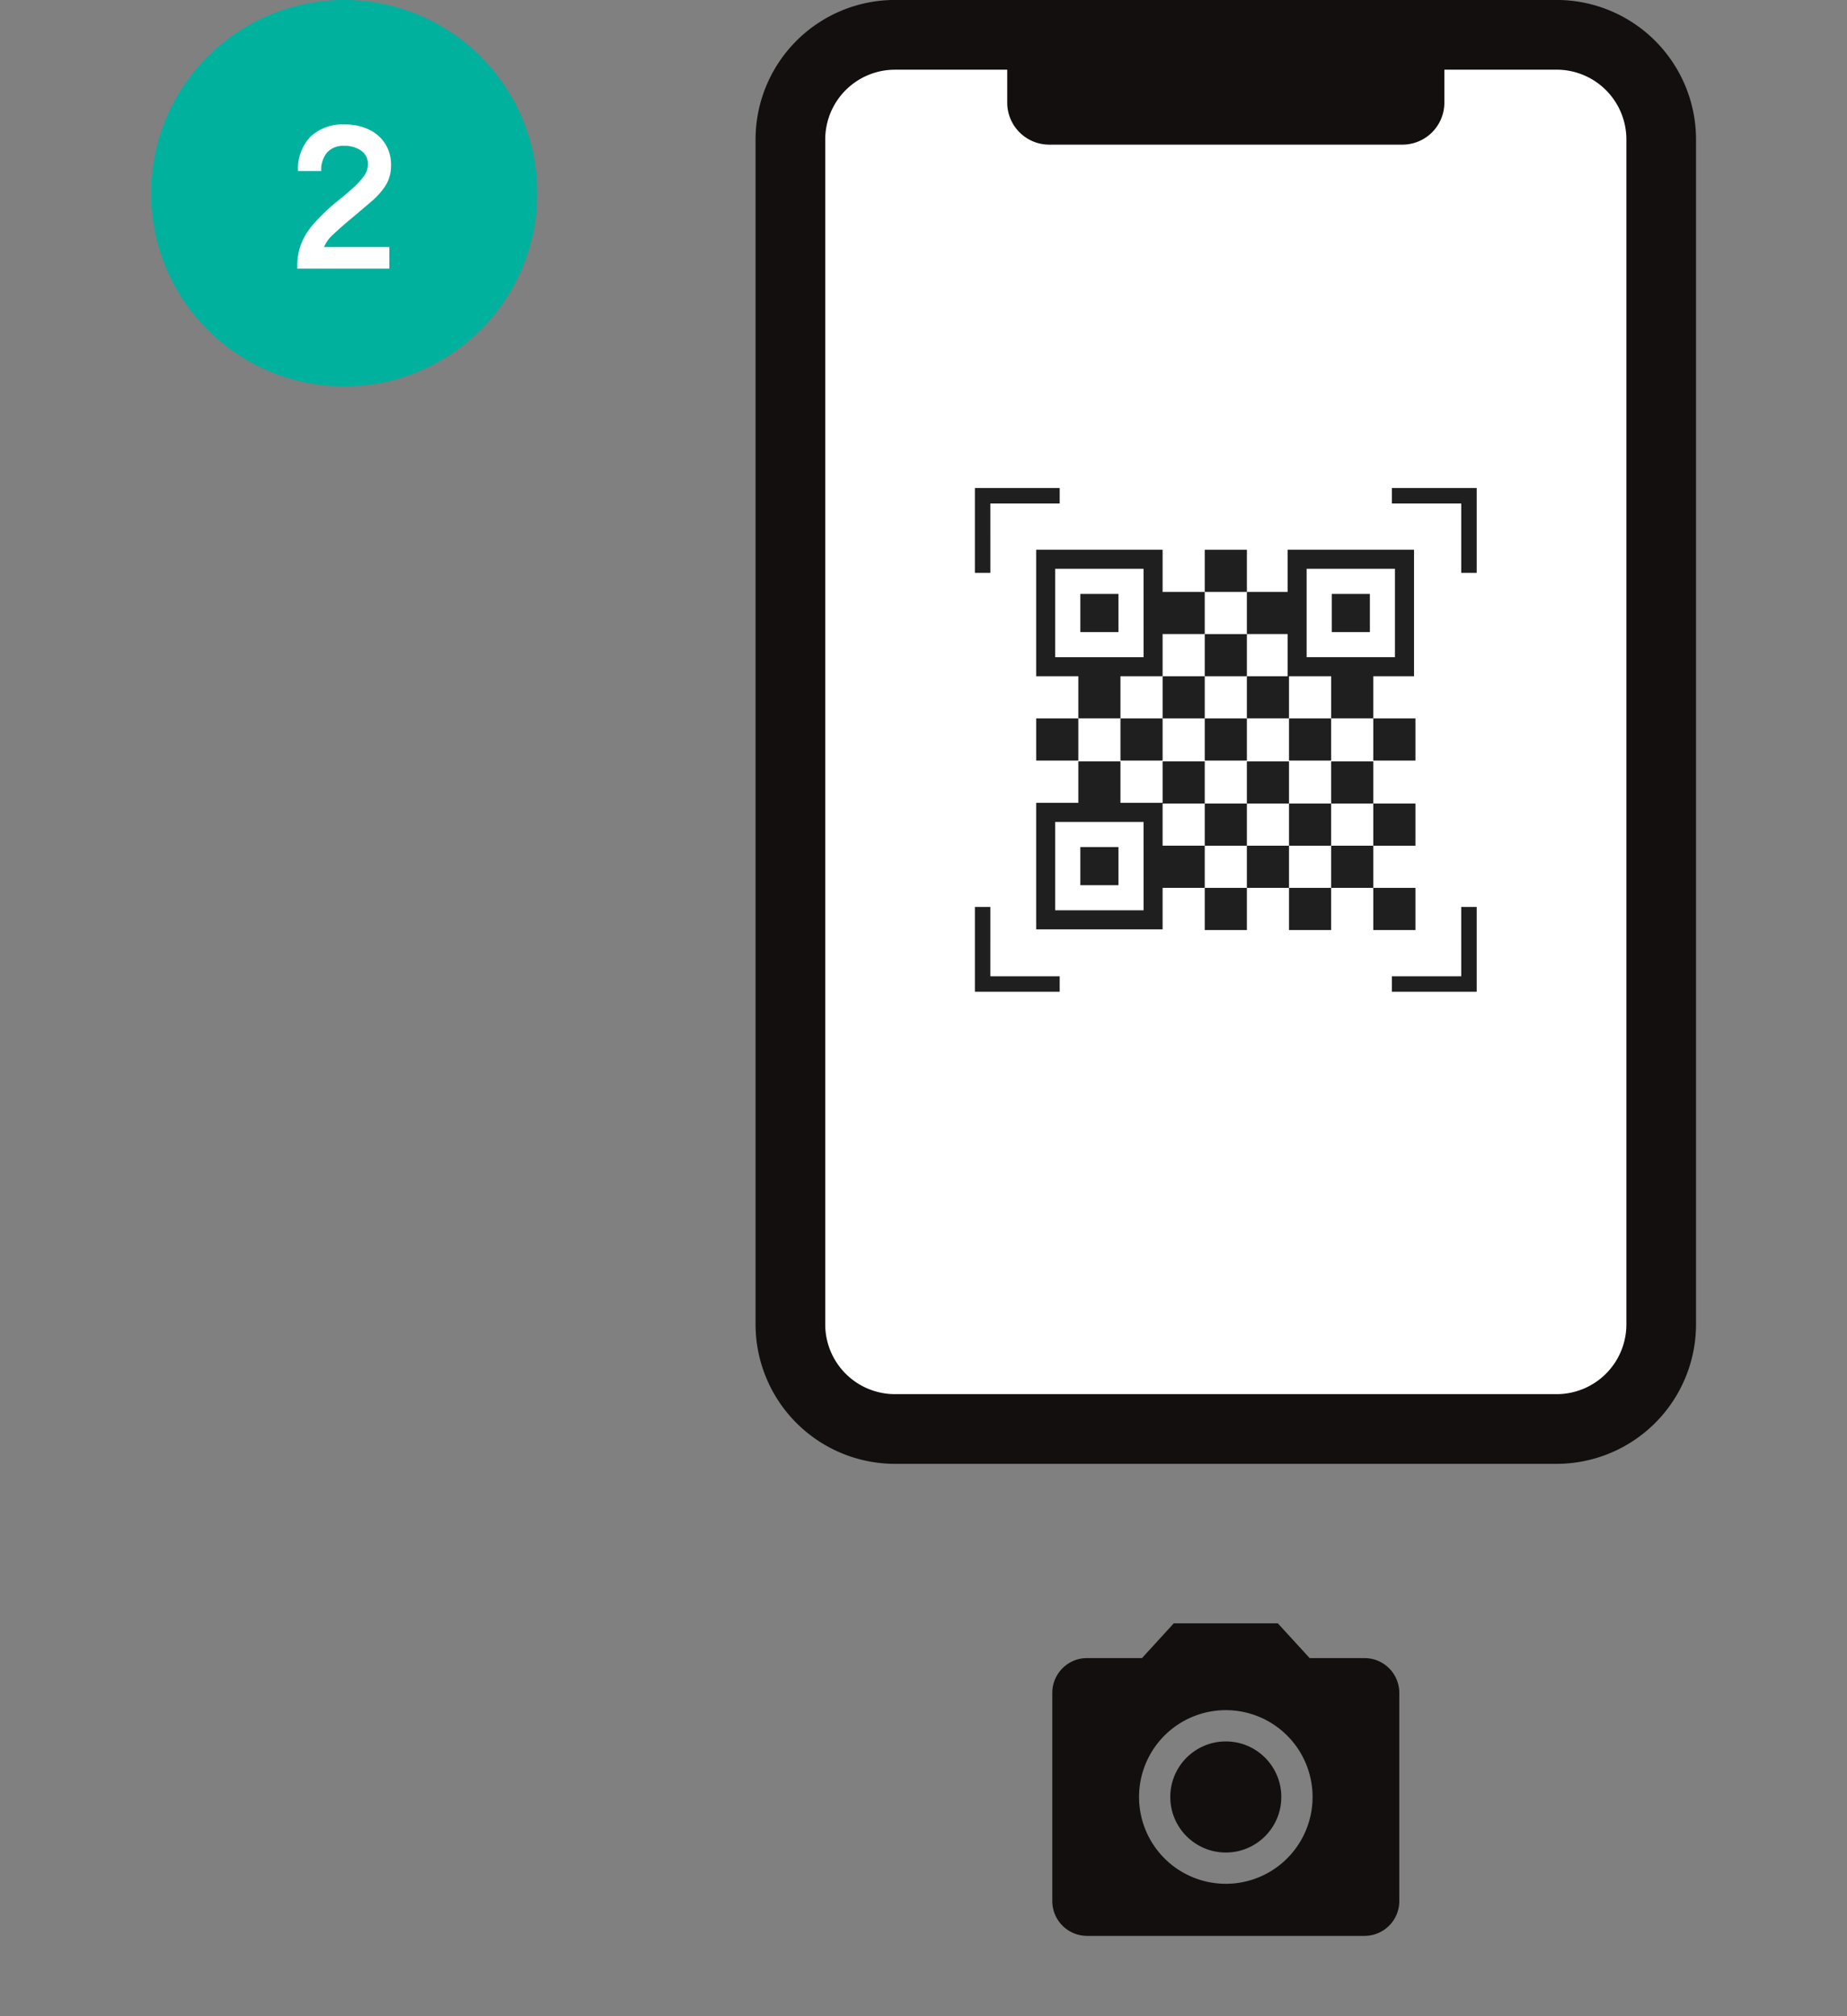 <svg xmlns="http://www.w3.org/2000/svg" width="220" height="240" viewBox="0 0 220 240">
  <rect x="0" y="0" width="220" height="240" fill="#808080" stroke="none"/>
  <g id="グループ_3763" data-name="グループ 3763" transform="translate(-469 -3331)">
    <g id="グループ_3761" data-name="グループ 3761" transform="translate(-4.992)">
      <g id="グループ_3491" data-name="グループ 3491" transform="translate(563.992 3331)">
        <g id="グループ_3679" data-name="グループ 3679" transform="translate(0 0)">
          <rect id="長方形_2121" data-name="長方形 2121" width="103.719" height="165.951" rx="6" transform="translate(4.149 4.149)" fill="#fff"/>
          <path id="パス_5023" data-name="パス 5023" d="M1272.144,78.571h-78.827a16.614,16.614,0,0,1-16.6-16.6V-79.083a16.614,16.614,0,0,1,16.6-16.6h78.827a16.614,16.614,0,0,1,16.595,16.6V61.975A16.614,16.614,0,0,1,1272.144,78.571ZM1193.317-87.38a8.307,8.307,0,0,0-8.3,8.3V61.975a8.306,8.306,0,0,0,8.3,8.3h78.827a8.306,8.306,0,0,0,8.3-8.3V-79.083a8.307,8.307,0,0,0-8.3-8.3Z" transform="translate(-1176.722 95.678)" fill="#140f0f"/>
        </g>
        <g id="グループ_3092" data-name="グループ 3092" transform="translate(35.341 193.238)">
          <ellipse id="楕円形_24" data-name="楕円形 24" cx="6.613" cy="6.613" rx="6.613" ry="6.613" transform="translate(14.054 14.053)" fill="#140f0f"/>
          <path id="パス_3966" data-name="パス 3966" d="M1208.226-2.524l-3.782,4.132h-6.553a4.144,4.144,0,0,0-4.132,4.136v24.8a4.146,4.146,0,0,0,4.132,4.134h33.07a4.146,4.146,0,0,0,4.132-4.134V5.745a4.144,4.144,0,0,0-4.132-4.134h-6.547l-3.788-4.134Zm6.2,31a10.334,10.334,0,1,1,10.335-10.335A10.334,10.334,0,0,1,1214.426,28.478Z" transform="translate(-1193.759 2.524)" fill="#140f0f"/>
        </g>
        <path id="長方形_2122" data-name="長方形 2122" d="M0,0H52.069a0,0,0,0,1,0,0V8.068a5,5,0,0,1-5,5H5a5,5,0,0,1-5-5V0A0,0,0,0,1,0,0Z" transform="translate(29.973 4.149)" fill="#140f0f"/>
        <g id="グループ_3680" data-name="グループ 3680" transform="translate(26.122 58.089)">
          <rect id="長方形_2123" data-name="長方形 2123" width="5.019" height="5.019" transform="translate(27.377 7.351)" fill="#1f1f1f"/>
          <path id="パス_5024" data-name="パス 5024" d="M1209.784-54.094v5.02h-4.852v5.018h5.018v-5.018h5.02v5.018h5.018v-5.018h4.854V-64.132h-15.058v5.02h-4.852v5.018Zm2.267-7.769h10.521v10.519h-10.521Z" transform="translate(-1172.536 71.482)" fill="#1f1f1f"/>
          <rect id="長方形_2124" data-name="長方形 2124" width="5.019" height="5.019" transform="translate(27.377 17.389)" fill="#1f1f1f"/>
          <path id="パス_5025" data-name="パス 5025" d="M1192.834-64.132v15.058h5.02v5.018h5.018v-5.018h5.02v-5.02h5.018v-5.018h-5.018v-5.02Zm12.791,12.791H1195.1V-61.863h10.521Z" transform="translate(-1185.534 71.482)" fill="#1f1f1f"/>
          <rect id="長方形_2125" data-name="長方形 2125" width="5.019" height="5.019" transform="translate(22.358 22.408)" fill="#1f1f1f"/>
          <rect id="長方形_2126" data-name="長方形 2126" width="5.019" height="5.019" transform="translate(7.301 27.427)" fill="#1f1f1f"/>
          <rect id="長方形_2127" data-name="長方形 2127" width="5.019" height="5.019" transform="translate(17.339 27.427)" fill="#1f1f1f"/>
          <rect id="長方形_2128" data-name="長方形 2128" width="5.019" height="5.019" transform="translate(27.377 27.427)" fill="#1f1f1f"/>
          <rect id="長方形_2129" data-name="長方形 2129" width="5.019" height="5.019" transform="translate(37.414 27.427)" fill="#1f1f1f"/>
          <rect id="長方形_2130" data-name="長方形 2130" width="5.019" height="5.019" transform="translate(47.452 27.427)" fill="#1f1f1f"/>
          <rect id="長方形_2131" data-name="長方形 2131" width="5.019" height="5.019" transform="translate(32.396 32.542)" fill="#1f1f1f"/>
          <rect id="長方形_2132" data-name="長方形 2132" width="5.019" height="5.019" transform="translate(42.433 32.542)" fill="#1f1f1f"/>
          <rect id="長方形_2133" data-name="長方形 2133" width="5.019" height="5.019" transform="translate(27.377 37.561)" fill="#1f1f1f"/>
          <rect id="長方形_2134" data-name="長方形 2134" width="5.019" height="5.019" transform="translate(37.414 37.561)" fill="#1f1f1f"/>
          <rect id="長方形_2135" data-name="長方形 2135" width="5.019" height="5.019" transform="translate(47.452 37.561)" fill="#1f1f1f"/>
          <path id="パス_5026" data-name="パス 5026" d="M1207.892-41.95v-5.018h5.018v-5.02h-5.018v4.939h-5.02v-4.939h-5.018v4.939h-5.02v15.058h15.058V-36.93h5.018v-5.02Zm-2.267,7.69H1195.1V-44.78h10.521Z" transform="translate(-1185.534 84.529)" fill="#1f1f1f"/>
          <rect id="長方形_2136" data-name="長方形 2136" width="5.019" height="5.019" transform="translate(32.396 42.58)" fill="#1f1f1f"/>
          <rect id="長方形_2137" data-name="長方形 2137" width="5.019" height="5.019" transform="translate(42.433 42.58)" fill="#1f1f1f"/>
          <rect id="長方形_2138" data-name="長方形 2138" width="5.019" height="5.019" transform="translate(27.377 47.599)" fill="#1f1f1f"/>
          <rect id="長方形_2139" data-name="長方形 2139" width="5.019" height="5.019" transform="translate(37.414 47.599)" fill="#1f1f1f"/>
          <rect id="長方形_2140" data-name="長方形 2140" width="5.019" height="5.019" transform="translate(47.452 47.599)" fill="#1f1f1f"/>
          <rect id="長方形_2141" data-name="長方形 2141" width="4.54" height="4.54" transform="translate(12.559 12.609)" fill="#1f1f1f"/>
          <rect id="長方形_2142" data-name="長方形 2142" width="4.54" height="4.54" transform="translate(42.507 12.609)" fill="#1f1f1f"/>
          <rect id="長方形_2143" data-name="長方形 2143" width="4.54" height="4.54" transform="translate(12.559 42.74)" fill="#1f1f1f"/>
          <path id="パス_5027" data-name="パス 5027" d="M1213.26-67.675v1.843h8.258v8.258h1.843v-10.1Z" transform="translate(-1163.589 67.675)" fill="#1f1f1f"/>
          <path id="パス_5028" data-name="パス 5028" d="M1191.158-65.832h8.258v-1.843h-10.1v10.1h1.843Z" transform="translate(-1189.315 67.675)" fill="#1f1f1f"/>
          <path id="パス_5029" data-name="パス 5029" d="M1191.158-43.636h-1.843v10.1h10.1v-1.843h-8.258Z" transform="translate(-1189.315 93.503)" fill="#1f1f1f"/>
          <path id="パス_5030" data-name="パス 5030" d="M1221.518-35.378h-8.258v1.843h10.1v-10.1h-1.843Z" transform="translate(-1163.589 93.503)" fill="#1f1f1f"/>
        </g>
      </g>
      <circle id="楕円形_33" data-name="楕円形 33" cx="23" cy="23" r="23" transform="translate(491.992 3331)" fill="#00b19e"/>
      <path id="パス_6915" data-name="パス 6915" d="M-5.592-.024v-.36a7.4,7.4,0,0,1,.4-2.424A7.893,7.893,0,0,1-3.756-5.22,22.827,22.827,0,0,1-.768-8.088Q.216-8.88,1.02-9.6a9.1,9.1,0,0,0,1.308-1.416,2.394,2.394,0,0,0,.5-1.416,1.906,1.906,0,0,0-.792-1.62A3.334,3.334,0,0,0,0-14.64a2.571,2.571,0,0,0-2.04.792,3.234,3.234,0,0,0-.7,2.208H-5.5a5.455,5.455,0,0,1,1.488-4.092A5.525,5.525,0,0,1,.024-17.184a6.47,6.47,0,0,1,3.036.66,4.647,4.647,0,0,1,1.92,1.8A4.682,4.682,0,0,1,5.568-12.1a4.312,4.312,0,0,1-.66,2.22A8.63,8.63,0,0,1,3.264-8.04Q2.232-7.152.888-6.024q-1.248,1.032-2.16,1.9A4.028,4.028,0,0,0-2.4-2.592H5.376V-.024Z" transform="translate(514.992 3363)" fill="#fff"/>
    </g>
    <rect id="長方形_3154" data-name="長方形 3154" width="220" height="240" transform="translate(469 3331)" fill="none"/>
  </g>
</svg>
